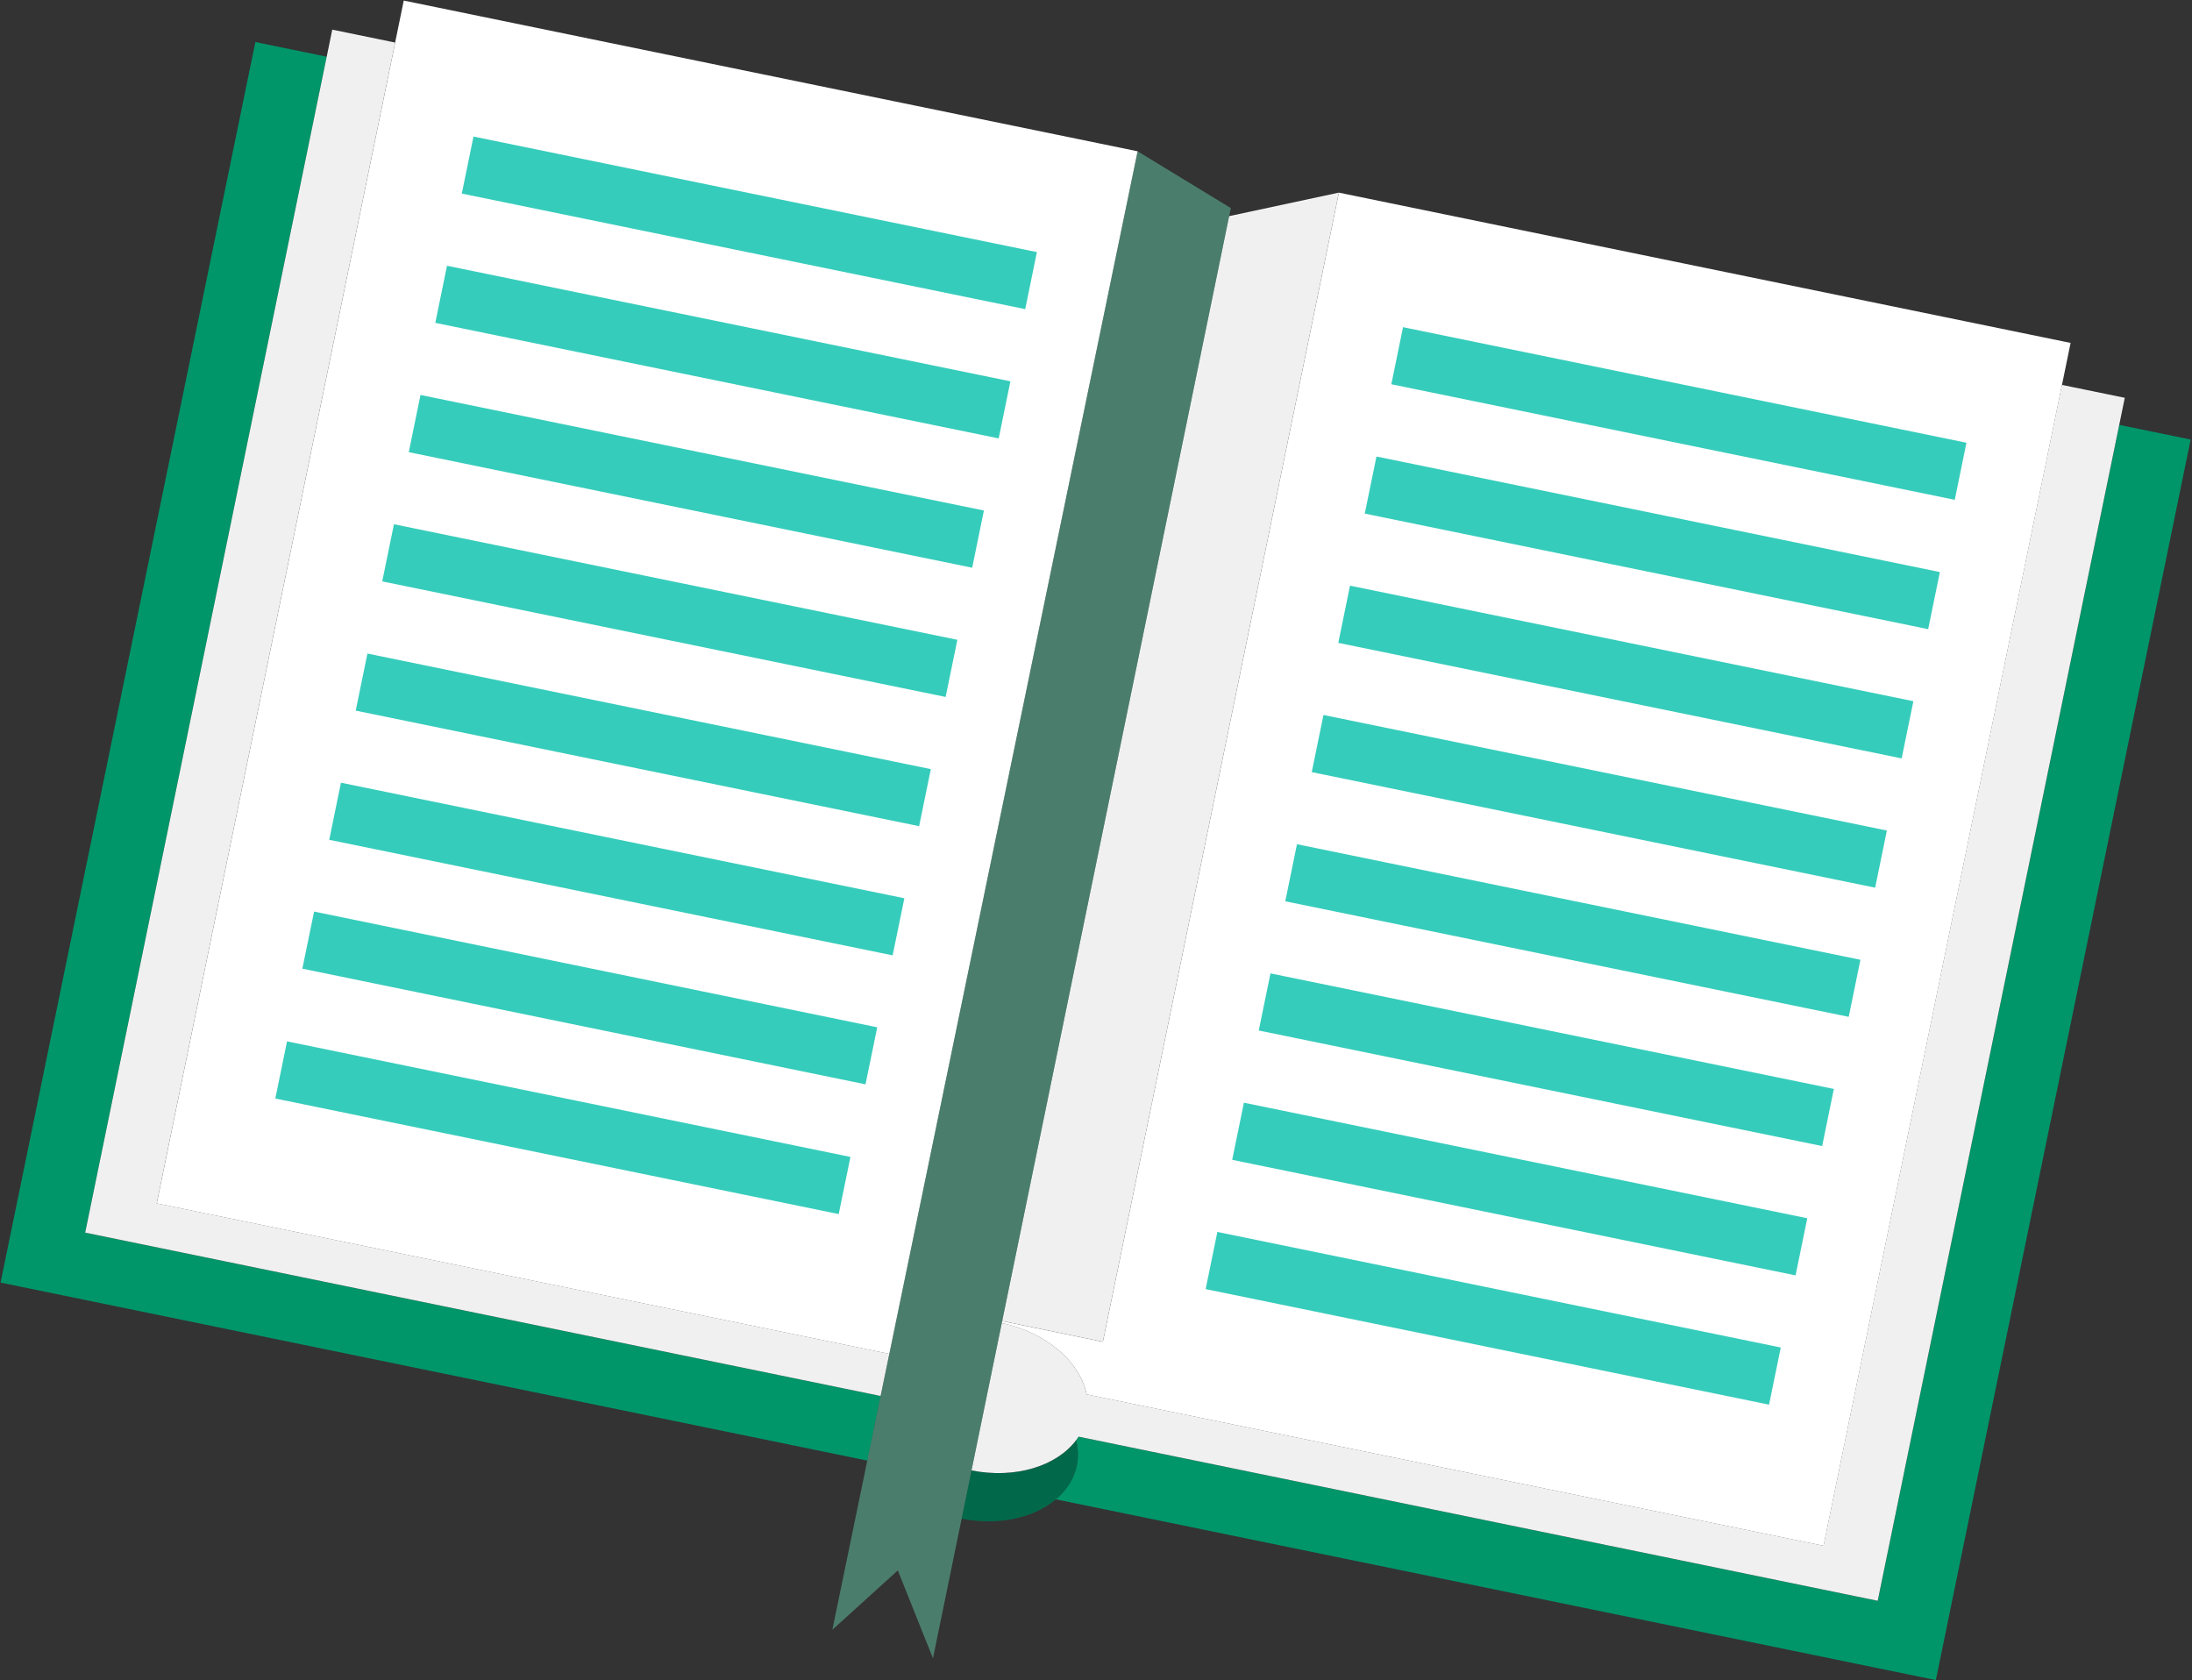 <svg xmlns="http://www.w3.org/2000/svg" x="0px" y="0px" width="100%" viewBox="0 0 200 153.287" style="vertical-align: middle; max-width: 100%; width: 100%;"><rect x="0" y="0" width="200" height="153.287" fill="#333333" stroke="none"/><g>
	<g>
		<path fill="rgb(0,150,105)" d="M79.803,129.922c0.018-0.089,0.049-0.172,0.072-0.258l0.474-2.296L7.777,112.463L29.812,5.175L23.3,3.837     L0.053,117.021l79.079,16.241l0.637-3.083C79.782,130.094,79.786,130.008,79.803,129.922z"></path>
		<path fill="rgb(0,150,105)" d="M193.36,38.765l-22.037,107.288l-72.908-14.975c-0.072,0.112-0.149,0.221-0.23,0.327     c0.185,0.757,0.22,1.533,0.062,2.304c-0.25,1.217-0.934,2.262-1.912,3.087l80.293,16.491l23.248-113.184L193.36,38.765z"></path>
	</g>
	<path fill="rgb(0,150,105)" d="M98.248,133.709c0.158-0.771,0.123-1.547-0.062-2.304c-1.776,2.36-5.54,3.546-9.541,2.757l-0.902,4.392    c3.388,0.669,6.607-0.081,8.593-1.758C97.314,135.971,97.998,134.926,98.248,133.709z"></path>
</g><g>
	<g>
		<path fill="#FFFFFF" d="M91.445,120.529l-0.038,0.186c4.089,0.872,7.14,3.557,7.74,6.51l67.234,13.81l21.755-105.914l0.787-3.833     L122.16,17.576l-21.533,104.842L91.445,120.529z"></path>
		<polygon fill="#FFFFFF" points="81.143,123.526 103.797,13.804 103.801,13.807 103.797,13.803 36.839,0.051 36.051,3.886      14.298,109.797"></polygon>
	</g>
	<g>
		<polygon fill="#FFFFFF" points="91.445,120.529 100.627,122.418 122.16,17.576 112.648,19.617 112.151,19.724"></polygon>
		<g>
			<polygon fill="#FFFFFF" points="80.349,127.368 81.143,123.526 14.298,109.797 36.051,3.886 30.318,2.708 29.812,5.175       7.777,112.463"></polygon>
			<path fill="#FFFFFF" d="M99.147,127.225c-0.6-2.953-3.651-5.638-7.74-6.51l-2.762,13.447c4.001,0.789,7.765-0.396,9.541-2.757      c0.081-0.106,0.158-0.215,0.23-0.327l72.908,14.975L193.36,38.765l0.507-2.467l-5.731-1.177l-21.755,105.914L99.147,127.225z"></path>
		</g>
	</g>
</g><g>
	<g>
		
			<rect x="42.11" y="17.68" transform="matrix(0.98 0.201 -0.201 0.98 5.488 -13.333)" fill="rgb(54,204,187)" width="52.455" height="5.31"></rect>
		
			<rect x="39.688" y="29.467" transform="matrix(0.98 0.201 -0.201 0.98 7.814 -12.608)" fill="rgb(54,204,187)" width="52.455" height="5.316"></rect>
		
			<rect x="37.269" y="41.248" transform="matrix(0.98 0.201 -0.201 0.98 10.134 -11.878)" fill="rgb(54,204,187)" width="52.455" height="5.325"></rect>
		
			<rect x="34.847" y="53.036" transform="matrix(0.98 0.201 -0.201 0.98 12.455 -11.149)" fill="rgb(54,204,187)" width="52.455" height="5.32"></rect>
		
			<rect x="32.426" y="64.829" transform="matrix(0.98 0.201 -0.201 0.98 14.777 -10.421)" fill="rgb(54,204,187)" width="52.455" height="5.313"></rect>
		
			<rect x="30.007" y="76.607" transform="matrix(0.98 0.201 -0.201 0.98 17.099 -9.694)" fill="rgb(54,204,187)" width="52.455" height="5.316"></rect>
		<polygon fill="rgb(54,204,187)" points="80.04,93.729 28.658,83.17 27.587,88.38 78.969,98.932"></polygon>
		
			<rect x="48.732" y="76.614" transform="matrix(-0.201 0.98 -0.98 -0.201 162.472 73.198)" fill="rgb(54,204,187)" width="5.321" height="52.455"></rect>
		
			<rect x="126.876" y="35.089" transform="matrix(0.98 0.201 -0.201 0.98 10.728 -30.038)" fill="rgb(54,204,187)" width="52.457" height="5.313"></rect>
		
			<rect x="124.454" y="46.878" transform="matrix(0.98 0.201 -0.201 0.98 13.048 -29.305)" fill="rgb(54,204,187)" width="52.455" height="5.315"></rect>
		
			<rect x="122.036" y="58.658" transform="matrix(0.98 0.201 -0.201 0.98 15.372 -28.579)" fill="rgb(54,204,187)" width="52.451" height="5.325"></rect>
		
			<rect x="119.614" y="70.448" transform="matrix(0.98 0.201 -0.201 0.98 17.692 -27.849)" fill="rgb(54,204,187)" width="52.455" height="5.32"></rect>
		
			<rect x="117.192" y="82.239" transform="matrix(0.98 0.201 -0.201 0.98 20.019 -27.125)" fill="rgb(54,204,187)" width="52.458" height="5.313"></rect>
		
			<rect x="114.774" y="94.016" transform="matrix(0.98 0.201 -0.201 0.98 22.337 -26.395)" fill="rgb(54,204,187)" width="52.454" height="5.317"></rect>
		
			<rect x="112.353" y="105.806" transform="matrix(0.98 0.201 -0.201 0.98 24.657 -25.664)" fill="rgb(54,204,187)" width="52.451" height="5.318"></rect>
		
			<rect x="109.93" y="117.591" transform="matrix(0.98 0.201 -0.201 0.98 26.978 -24.935)" fill="rgb(54,204,187)" width="52.455" height="5.322"></rect>
	</g>
</g><g>
	<polygon fill="rgba(114,242,201,0.39)" points="91.407,120.715 91.445,120.529 112.151,19.724 112.192,19.523 112.303,18.986 103.801,13.807     103.797,13.804 81.143,123.526 80.349,127.368 79.875,129.664 79.769,130.18 79.132,133.263 75.945,148.697 81.918,143.28     85.124,151.302 87.743,138.554 88.645,134.162"></polygon>
</g><path opacity="0.3" fill="#040000" d="M98.248,133.709c0.158-0.771,0.123-1.547-0.062-2.304   c-1.776,2.36-5.54,3.546-9.541,2.757l-0.902,4.392c3.388,0.669,6.607-0.081,8.593-1.758   C97.314,135.971,97.998,134.926,98.248,133.709z"></path><g opacity="0.06">
	<polygon fill="#040000" points="91.476,120.576 100.658,122.465 122.191,17.623 112.68,19.664 112.183,19.771"></polygon>
	<g>
		<polygon fill="#040000" points="80.38,127.415 81.174,123.573 14.329,109.844 36.083,3.933 30.35,2.755 29.843,5.222      7.809,112.51"></polygon>
		<path fill="#040000" d="M99.178,127.271c-0.6-2.953-3.651-5.638-7.74-6.51l-2.762,13.447c4.001,0.789,7.765-0.396,9.541-2.757     c0.081-0.106,0.158-0.215,0.23-0.327l72.908,14.975l22.037-107.288l0.507-2.467l-5.731-1.177l-21.755,105.914L99.178,127.271z"></path>
	</g>
</g></svg>
